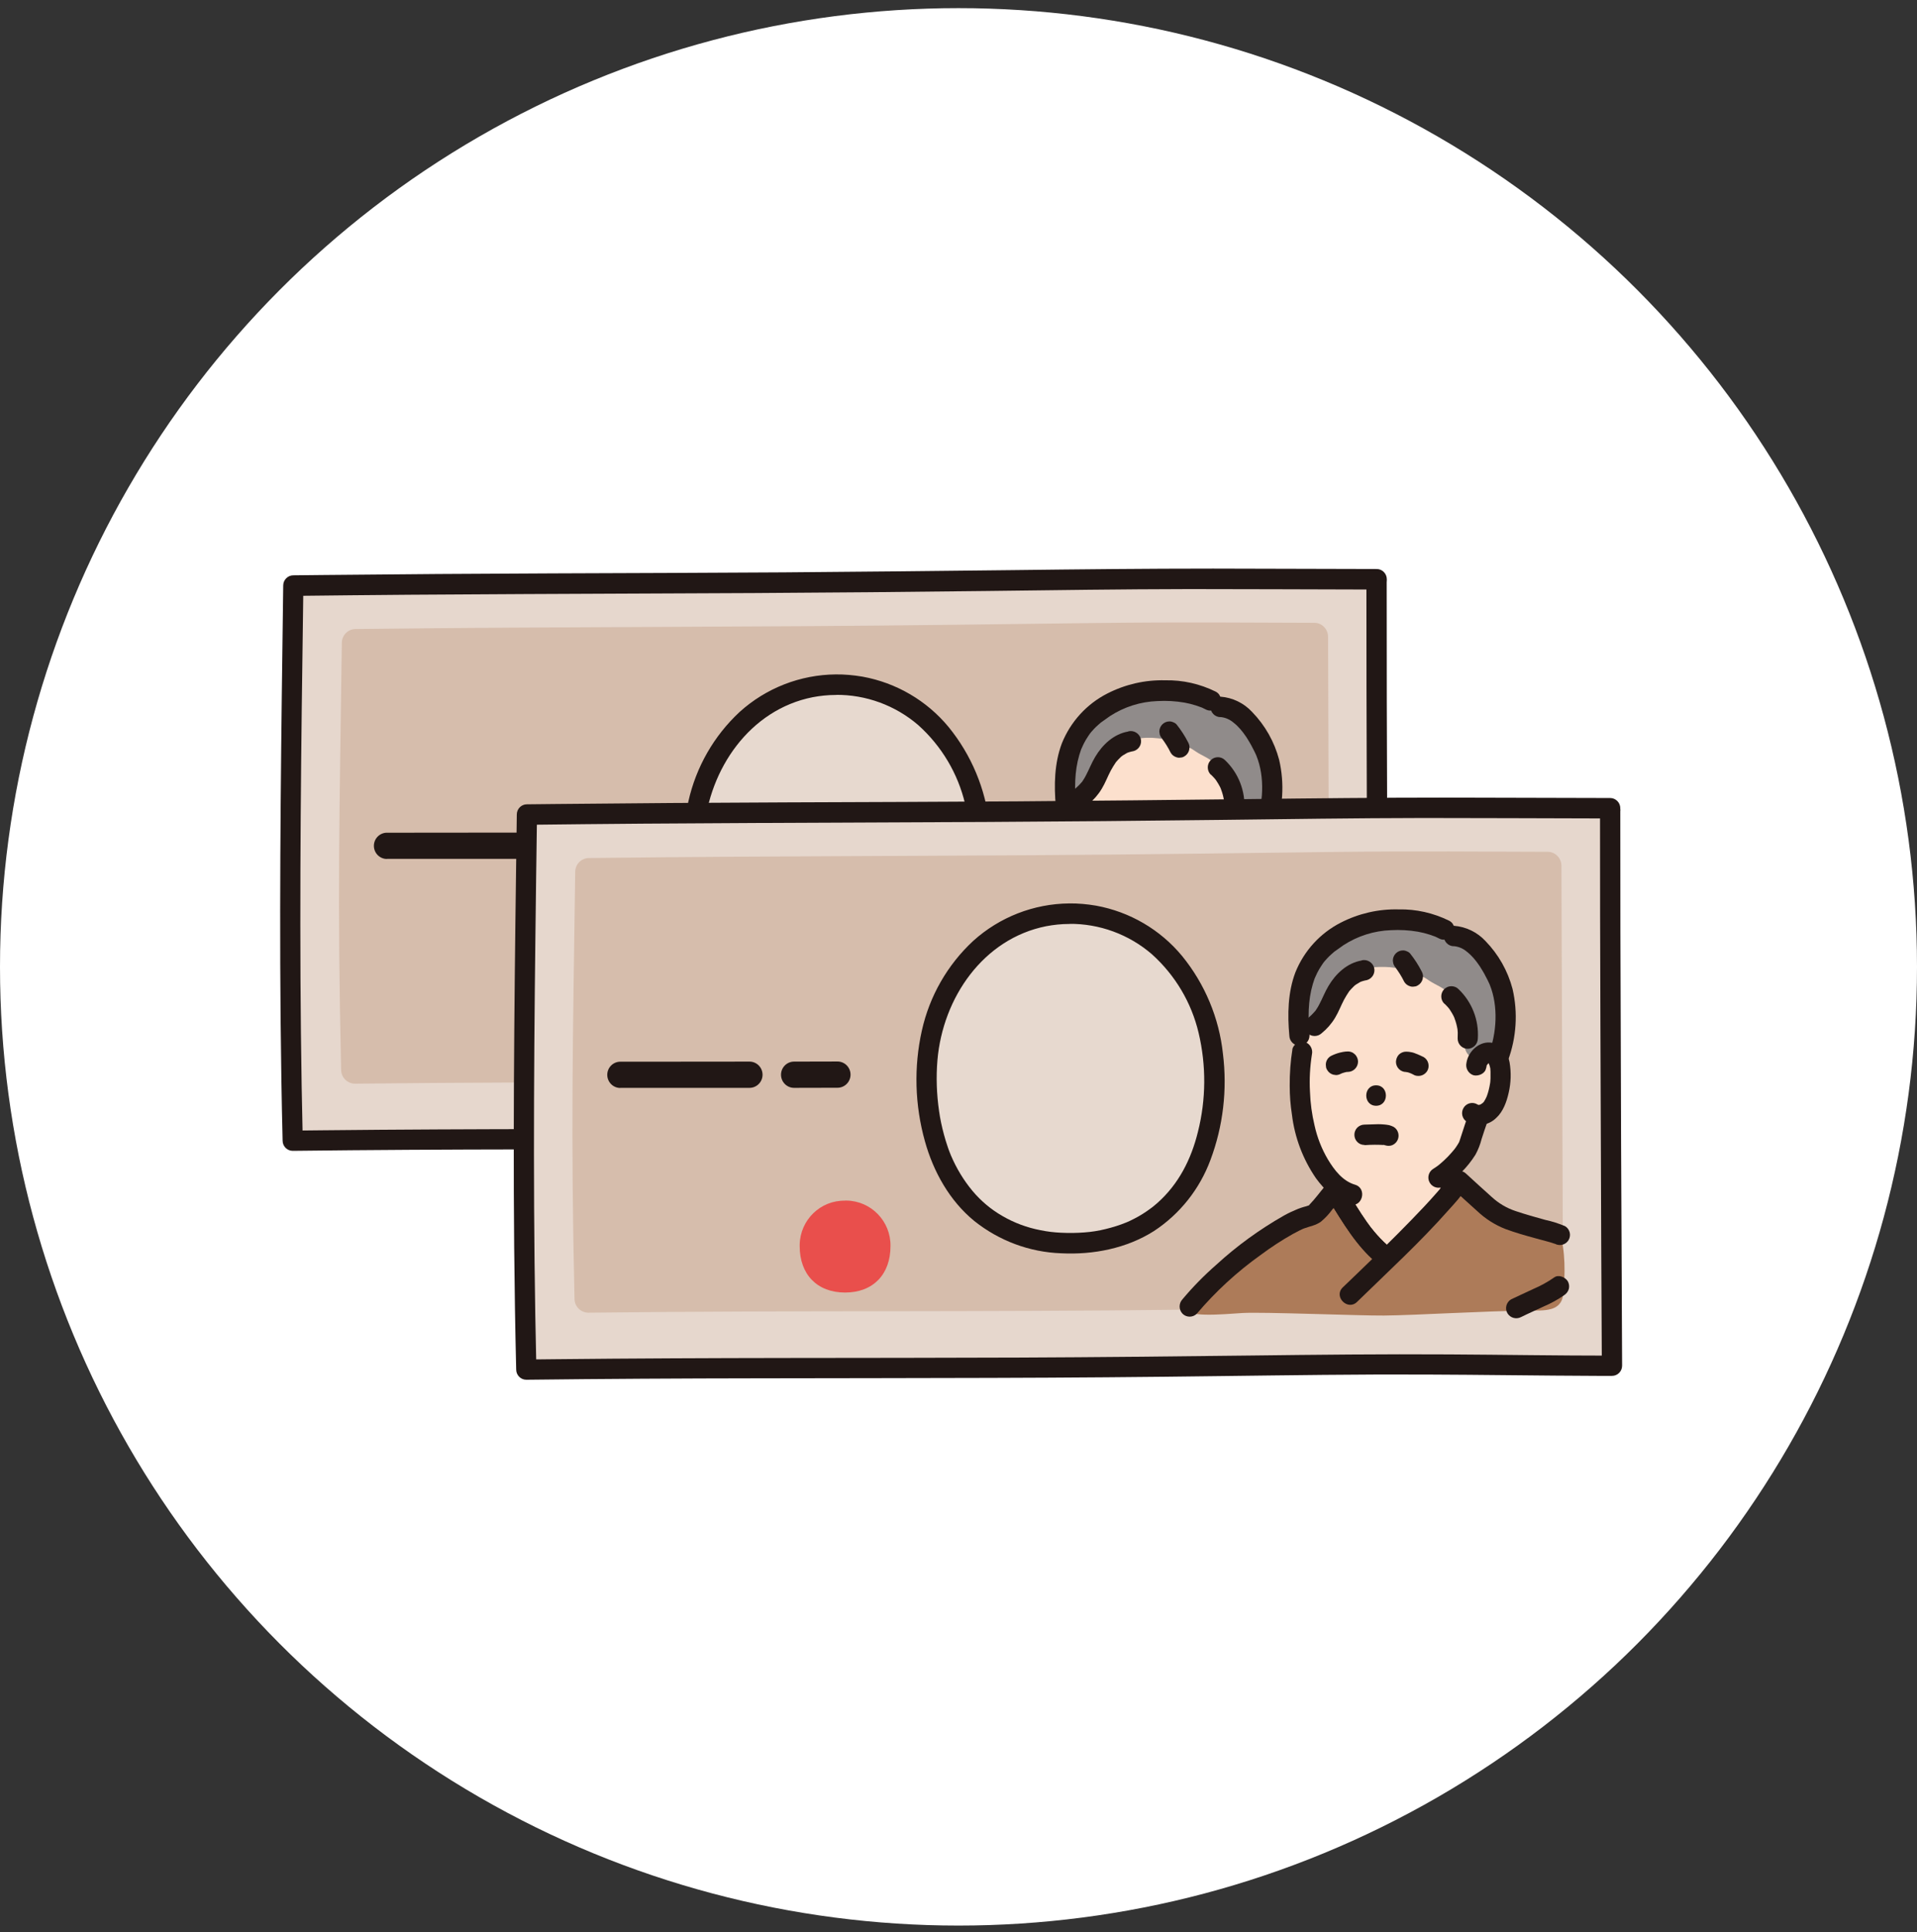 <svg fill="none" height="131" viewBox="0 0 130 131" width="130" xmlns="http://www.w3.org/2000/svg" xmlns:xlink="http://www.w3.org/1999/xlink"><rect x="0" y="0" width="130" height="131" fill="#333333" stroke="none"/><clipPath id="a"><path d="m19 38.552h91v55h-91z"/></clipPath><circle cx="65" cy="65.552" fill="#fff" r="65"/><g clip-path="url(#a)"><path d="m93.359 39.359v-.09c-4.119 0-12.651-.069-19.096.014-3.079.041-6.315.076-9.394.117-15.046.186-29.927.117-44.973.303-.171 12.546-.342 25.093-.041 37.632 15.059-.186 29.955-.035 45.014-.221 3.079-.041 6.315-.076 9.394-.117 6.425-.083 15.087.076 19.22.076-.062-12.519-.123-25.582-.116-37.715z" fill="#d6bdac"/><path d="m93.359 39.359v-.09c-4.119 0-12.651-.069-19.096.014-3.079.041-6.315.076-9.394.117-15.046.186-29.927.117-44.973.303-.171 12.546-.342 25.093-.041 37.632 15.059-.186 29.955-.035 45.014-.221 3.072-.041 6.315-.076 9.394-.117 6.425-.083 15.087.076 19.22.076-.062-12.519-.123-25.582-.116-37.715zm-4.119 33.859c-3.989-.021-9.032-.145-14.977-.069-3.079.035-6.315.076-9.394.117-14.752.179-26.178.041-40.793.207-.52 0-.937-.421-.944-.938-.26-11.581-.11-17.354.048-28.942 0-.517.41-.938.924-.945 14.608-.172 26.02-.11 40.765-.29 3.072-.041 6.315-.076 9.394-.117 5.973-.076 10.906-.021 14.868-.014.52 0 .931.435.931.952.014 3.821.061 18.326.109 29.079.007.524-.404.952-.924.966 0 0 0 0-.007 0z" fill="#e6d7cd"/><path d="m94.045 39.359v-.09c0-.379-.308-.69-.684-.69-3.701 0-7.396-.028-11.098-.028-4.543 0-9.079.048-13.616.103-5.173.062-10.338.11-15.511.152-5.221.028-10.434.055-15.655.069-5.2.021-10.407.055-15.607.11-.664.007-1.321.014-1.984.021-.376 0-.684.31-.684.69-.13 9.781-.267 19.561-.178 29.342.027 2.766.068 5.532.137 8.298 0 .379.308.69.684.69 5.255-.062 10.516-.09 15.778-.097 5.248-.014 10.489-.007 15.737-.028 5.221-.014 10.441-.055 15.662-.124 4.598-.055 9.196-.124 13.794-.103 3.879.014 7.759.076 11.638.09h1.019c.376 0 .684-.31.684-.69-.021-4.945-.048-9.884-.069-14.829-.021-4.911-.034-9.822-.048-14.726 0-2.718-.007-5.435-.007-8.153 0-.89-1.375-.897-1.375 0 0 4.849.007 9.698.027 14.553.014 4.939.034 9.87.055 14.809.014 2.787.027 5.573.041 8.353l.684-.69c-3.674 0-7.348-.062-11.023-.083-4.509-.028-9.018.021-13.527.076-5.193.062-10.393.117-15.586.138-5.248.021-10.496.021-15.737.028-5.255.007-10.509.028-15.764.083-.664.007-1.321.014-1.984.021l.684.69c-.233-9.774-.185-19.561-.069-29.335.034-2.766.069-5.532.11-8.298l-.684.69c5.227-.062 10.462-.103 15.689-.124 5.214-.028 10.434-.048 15.648-.069 5.193-.028 10.393-.076 15.586-.138 4.618-.055 9.237-.124 13.855-.131 3.886 0 7.766.021 11.652.028h1.033l-.684-.69v.09c0 .89 1.375.897 1.375 0z" fill="#211715"/><path d="m80.756 50.733c-1.574-.89-4.242-1.097-5.522.262-.328.372-.595.793-.787 1.248-.13.31-.281.607-.452.897-.335.476-.773.876-1.28 1.166-.164.786-.294 1.393-.294 1.393-.11.745-.157 1.49-.157 2.242-.041 1.131.274 3.511 1.102 4.966.431.759.951 1.518 1.649 1.973l-.226.393c.951 1.518 1.697 2.876 3.058 4.014l.219.248c1.95-1.911 4.386-4.38 4.68-5.111 0 0-.157-.442-.356-1.014.575-.531 1.067-1.166 1.19-1.538.123-.365.417-1.304.547-1.669 0 0 .041-.117.103-.29.233-.007.452-.09.629-.241.287-.269.499-.614.595-1.0.267-.855.294-1.766.068-2.635l-.021.048-.027.069c-.082-.166-.219-.297-.39-.366-.356-.131-.732.11-.924.462-.883-.324-.684-1.428-.684-1.428.082-1.042-.274-2.2-1.033-2.904-.233-.476-.91-.655-1.368-.986-.103-.069-.212-.138-.328-.207z" fill="#fce0cd"/><path d="m72.28 51.843c-.13.869-.15 1.745-.061 2.621.712-.069 1.553-.973 1.772-1.324.171-.29.322-.586.452-.897.199-.455.465-.876.787-1.248 1.375-1.462 4.352-1.117 5.85-.055.458.324 1.136.51 1.368.986.759.704 1.115 1.855 1.033 2.904 0 0-.199 1.104.684 1.428.192-.352.568-.593.924-.462.171.069.308.2.39.365l.027-.069c.589-1.469.595-3.649.212-4.739-.342-.966-1.512-3.435-3.264-3.4-1.156-1.2-5.207-1.669-7.636.028-.787.552-2.148 1.407-2.545 3.862z" fill="#908b8a"/><path d="m68.229 69.777c1.204-.966 3.271-2.38 4.523-2.711.233-.041.458-.138.65-.276.458-.497.862-1.042 1.197-1.628 1.191 1.842 1.977 3.469 3.715 4.787 1.512-1.635 3.565-3.566 4.742-5.359.527.483 1.054.959 1.581 1.442.383.379.814.71 1.28.979.369.179.753.324 1.143.435 1.286.421 2.579.593 2.887.752.376.842.383 2.876.219 4.063-.157 1.159-1.327 1.055-2.258 1.062-3.113.028-7.677.317-9.894.338-1.656.014-8.272-.255-9.579-.172-1.3.083-4.256.359-3.592-.434.691-.724 2.983-2.931 3.387-3.263z" fill="#ad7b59"/><path d="m56.68 46.414c-5.768.048-9.709 5.18-9.668 11.153.055 6.911 3.859 11.25 9.839 11.194 6.117-.048 9.716-4.449 9.661-11.36-.048-6.008-4.091-11.036-9.839-10.988z" fill="#e7d9cf"/><path d="m26.238 58.23h7.444 1.321c.486 0 .883-.4.883-.89 0-.49-.397-.89-.883-.89-2.429 0-4.851 0-7.28.007h-1.485c-.486 0-.883.4-.883.89 0 .49.397.89.883.89z" fill="#211715"/><path d="m38.015 58.23c.985 0 1.964-.007 2.949-.007.486 0 .883-.4.883-.89s-.397-.89-.883-.89c-.985 0-1.964.007-2.949.007-.486 0-.883.4-.883.89s.397.89.883.89z" fill="#211715"/><path d="m56.678 45.725c-2.408.021-4.728.924-6.521 2.545-1.745 1.621-2.956 3.738-3.476 6.07-.554 2.476-.479 5.056.205 7.504.575 2.069 1.676 4.042 3.346 5.408 1.683 1.345 3.749 2.118 5.898 2.193 2.176.11 4.441-.331 6.295-1.51 1.752-1.152 3.093-2.842 3.825-4.814.862-2.297 1.149-4.766.848-7.201-.26-2.428-1.225-4.732-2.764-6.622-1.485-1.8-3.558-3.007-5.843-3.421-.602-.103-1.218-.159-1.827-.152-.883 0-.889 1.386 0 1.386 2.053-.021 4.051.71 5.611 2.055 1.574 1.414 2.689 3.276 3.175 5.346.52 2.2.506 4.504-.048 6.697-.458 1.876-1.314 3.545-2.737 4.814-.082.076-.171.152-.26.221-.034.028-.068.055-.103.083.089-.069-.027.021-.048.035-.192.145-.383.276-.588.407-.192.124-.39.234-.595.338-.103.055-.205.103-.308.152-.041.021-.082.041-.123.055-.027.014-.062.028-.096.041-.452.186-.924.331-1.403.448-.472.117-.944.193-1.43.228-.527.041-1.061.048-1.594.021-.472-.021-.937-.076-1.396-.172-.903-.172-1.779-.497-2.573-.959-.773-.441-1.471-1.028-2.039-1.71-.602-.724-1.088-1.531-1.457-2.4-.007-.021-.055-.131-.089-.221-.048-.117-.089-.241-.13-.359-.096-.276-.178-.552-.253-.828-.144-.531-.26-1.069-.335-1.614-.164-1.138-.205-2.29-.109-3.435.363-4.235 3.106-8.236 7.376-9.084.513-.097 1.033-.152 1.553-.152.883-.007.889-1.393 0-1.386z" fill="#211715"/><path d="m41.477 65.879c-1.669-.035-3.045 1.304-3.079 2.98v.103c0 1.924 1.191 3.145 3.079 3.145s3.079-1.221 3.079-3.145c.027-1.683-1.307-3.062-2.976-3.09-.034 0-.068 0-.11 0z" fill="#e94f4c"/><g fill="#211715"><path d="m81.865 63.713c-.027.386-.041.772-.027 1.159 0 .186.075.359.198.49.267.269.705.269.972 0 .13-.131.198-.303.198-.49-.007-.386 0-.772.027-1.159 0-.379-.308-.69-.684-.69-.185 0-.356.076-.486.2l-.11.138c-.062.103-.096.228-.096.352z"/><path d="m71.822 55.595c-.13.821-.192 1.655-.185 2.49 0 .648.048 1.297.151 1.945.185 1.552.746 3.035 1.628 4.318.588.807 1.314 1.497 2.292 1.78.848.248 1.211-1.083.363-1.338-.842-.248-1.403-.986-1.841-1.71-.424-.717-.732-1.504-.91-2.318-.178-.745-.281-1.51-.308-2.276-.048-.842 0-1.683.13-2.518.089-.365-.123-.745-.479-.855-.363-.097-.739.117-.848.483z"/><path d="m83.691 60.175c-.123.352-.239.71-.356 1.069-.055.166-.11.338-.164.503-.014.035-.021.069-.034.097-.007.028-.048.145 0 .021.048-.124-.007 0-.021.035-.021.034-.041.069-.062.11-.041.069-.089.145-.137.214-.027.041-.061.083-.089.124.096-.138 0 0-.021.028-.144.179-.301.352-.458.517-.171.172-.342.338-.527.49-.027.021-.164.131-.041.041-.041.028-.075.055-.116.083-.096.069-.192.138-.294.2-.328.193-.438.621-.246.945.192.331.616.442.937.248.876-.538 1.615-1.276 2.162-2.145.185-.338.322-.69.417-1.062.123-.379.246-.766.383-1.145.096-.366-.116-.752-.479-.855-.363-.09-.739.124-.849.483z"/><path d="m84.95 56.885c.007-.055.027-.11.034-.172.034-.131-.055.055.027-.048.034-.041.11-.131.027-.048.041-.041.13-.11.034-.041.062-.041.137-.062.027-.028.034-.007.205-.048.027-.014.178-.035-.15.028.027.014-.075-.034-.089-.034-.048-.014.041.021.027.021-.034-.028.021.021.034.034.055.055.034.035.021.028-.027-.034.021.048.055.097.075.145-.075-.138 0 .014.007.041.014.055.027.11.041.166.041.179-.007-.145.007.041 0 .069.014.138.014.207v.448c0 .076-.007.152-.014.221 0 .021-.027.221-.014.11-.021.145-.055.297-.089.442-.034.138-.075.276-.123.407-.007.028-.082.2-.027.069-.027.055-.055.117-.082.172s-.062.11-.096.159c-.068.117.062-.041-.048.055-.014.014-.13.131-.068.069.055-.048-.089.048-.103.062-.041.021-.034.021.027-.007-.027.014-.055.021-.082.028-.027.007-.055.014-.089.021.075-.007.089-.014.034-.007-.027 0-.055 0-.089 0 .075.014.089.014.041 0-.164-.069.048.041-.075-.035-.328-.193-.746-.083-.937.248s-.082.752.246.945c.643.359 1.444.248 1.97-.269.472-.428.712-1.097.848-1.711.157-.676.178-1.373.062-2.055-.13-.683-.609-1.304-1.341-1.352-.766-.048-1.464.628-1.581 1.366-.089.365.123.745.479.855.328.076.787-.103.848-.483z"/><path d="m75.105 57.271s.055-.028.082-.041l-.164.069c.185-.083.383-.138.589-.172l-.185.028c.048-.007.096-.007.151-.007.376-.007.677-.317.684-.69 0-.186-.075-.359-.199-.49l-.137-.11c-.103-.062-.226-.097-.349-.097-.116 0-.233.014-.349.035-.075.014-.15.028-.219.048-.205.055-.404.131-.595.228-.239.138-.376.414-.328.69 0 .09.034.179.082.255.089.159.239.269.41.317l.185.028c.123 0 .239-.034.349-.097z"/><path d="m79.533 57.154c.048 0 .096 0 .144.007l-.185-.028c.144.028.281.069.417.131l-.164-.069c.096.041.192.083.281.131.075.048.164.076.253.083.274.035.541-.097.684-.331.096-.159.116-.352.069-.531-.048-.172-.157-.324-.315-.414-.198-.097-.397-.186-.602-.262-.068-.028-.144-.048-.212-.062-.123-.028-.253-.041-.376-.041-.185 0-.356.076-.486.2-.123.131-.192.31-.198.49 0 .379.308.69.684.69z"/><path d="m76.7 62.106c.458-.035.924-.035 1.382-.007l-.185-.028c.075.007.157.028.233.055l-.164-.069h.014c.164.097.349.117.527.076.363-.103.582-.483.479-.855-.048-.172-.157-.324-.315-.414-.096-.048-.192-.083-.287-.11-.109-.021-.219-.041-.328-.048-.144-.014-.287-.021-.424-.021-.308 0-.616.028-.93.028-.185 0-.356.076-.486.2-.267.269-.267.71 0 .979.13.131.301.2.486.2z"/><path d="m74.078 64.768c-.068.11-.137.221-.219.324-.075.103-.027.041-.014.014-.027.035-.055.076-.089.11-.075.097-.15.186-.226.283-.185.234-.383.462-.588.676-.027.028.144-.048-.034.028-.11.041-.226.076-.342.103-.13.034-.253.083-.383.131-.322.131-.636.276-.944.448-1.649.938-3.195 2.055-4.591 3.338-.821.717-1.587 1.497-2.292 2.338-.26.276-.26.704 0 .979.267.269.705.269.972 0 1.273-1.504 2.723-2.835 4.317-3.973.705-.524 1.437-1.007 2.203-1.435.15-.083.294-.159.445-.234.068-.035.137-.062.205-.097.021-.007.13-.055.041-.021-.096.041.041-.014.062-.021.39-.145.807-.207 1.149-.462.287-.241.54-.51.759-.814.281-.31.541-.648.759-1.007.438-.779-.746-1.476-1.19-.697z"/><path d="m82.618 65.01c.582.531 1.156 1.062 1.745 1.586.547.517 1.19.924 1.888 1.2.67.248 1.368.448 2.059.635.294.083.595.159.889.241.096.028.198.055.294.09.041.014.089.035.13.041.13.035-.123-.062-.014-.007.328.186.746.076.937-.248.192-.331.082-.752-.246-.945-.431-.179-.876-.324-1.334-.421-.684-.186-1.362-.379-2.039-.607-.595-.2-1.136-.524-1.601-.952-.588-.524-1.163-1.055-1.745-1.586-.657-.593-1.629.379-.972.98z"/><path d="m78.826 50.105s.034.041.048.062l-.11-.138c.239.31.452.648.623 1.0.089.159.239.269.41.317.089.028.185.035.274.014.089 0 .178-.035.253-.083.157-.09.267-.241.315-.414l.027-.186c0-.124-.034-.241-.096-.352-.219-.428-.479-.828-.78-1.207-.062-.069-.137-.117-.219-.145-.082-.041-.171-.062-.267-.062-.376 0-.684.31-.684.69l.027.186c.034.117.096.221.178.303z"/><path d="m76.515 49.595c-.985.166-1.758.897-2.251 1.731-.239.4-.404.835-.623 1.248-.055.11-.116.214-.185.317-.021.034-.048.069-.068.103-.116.166.082-.09-.048.055-.15.179-.322.338-.499.49-.267.269-.267.71 0 .979.274.262.698.262.972 0 .356-.29.664-.641.903-1.042.239-.393.397-.828.609-1.228.103-.193.219-.372.342-.559.062-.097-.096.11.034-.041.034-.041.068-.083.109-.124.068-.069.137-.138.205-.207.021-.021.13-.103.021-.021.041-.028.075-.055.116-.083.082-.055.164-.103.253-.152.055-.028.116-.048.021-.014.048-.021.089-.034.137-.048.103-.035.212-.055.315-.076.363-.103.582-.483.479-.855-.109-.359-.479-.573-.848-.483z"/><path d="m82.118 52.519c.089.083.178.179.26.269.021.021.041.048.055.069.014.014.075.097.014.021-.068-.09.021.028.027.035.021.028.034.048.048.076.068.103.137.214.192.324.027.055.055.103.075.159.007.021.048.117.007.021-.041-.11.014.028.014.041.089.228.15.469.192.71.007.055 0 .145 0-.028 0 .028 0 .062.007.09 0 .062.007.117.014.179 0 .138 0 .269-.007.407 0 .379.308.69.684.69.376-.007.677-.317.684-.69.082-1.255-.397-2.483-1.307-3.352-.267-.269-.705-.269-.972 0-.267.269-.267.711 0 .98z"/><path d="m74.291 65.852c.944 1.504 1.841 3.062 3.209 4.214.274.262.698.262.972 0 .267-.269.267-.71 0-.979-.329-.276-.636-.573-.924-.897-.137-.152-.267-.31-.397-.476-.014-.014-.103-.131-.034-.041-.027-.035-.055-.069-.075-.103-.062-.09-.13-.172-.192-.262-.493-.697-.924-1.435-1.375-2.152-.192-.331-.616-.442-.937-.248-.329.193-.438.621-.246.945z"/><path d="m82.364 64.293c-.082.172-.185.338-.308.49-.11.152.089-.11-.034.041-.041.055-.089.11-.13.166-.103.131-.212.255-.322.379-.541.621-1.115 1.221-1.69 1.814-1.19 1.228-2.415 2.421-3.647 3.607-.335.324-.677.648-1.013.973-.636.621.335 1.6.972.98 2.107-2.055 4.283-4.049 6.233-6.256.397-.448.896-.938 1.129-1.497.178-.331.068-.745-.246-.945-.287-.172-.794-.097-.937.248z"/><path d="m74.291 65.852c.944 1.504 1.841 3.062 3.209 4.214.274.262.698.262.972 0 .267-.269.267-.71 0-.979-.329-.276-.636-.573-.924-.897-.137-.152-.267-.31-.397-.476-.014-.014-.103-.131-.034-.041-.027-.035-.055-.069-.075-.103-.062-.09-.13-.172-.192-.262-.493-.697-.924-1.435-1.375-2.152-.192-.331-.616-.442-.937-.248-.329.193-.438.621-.246.945z"/><path d="m87.332 73.756c.499-.248 1.013-.469 1.519-.71.486-.207.951-.462 1.389-.766.15-.097.26-.241.315-.414.048-.179.021-.372-.069-.531-.178-.283-.636-.483-.937-.248-.438.303-.903.559-1.389.766-.506.241-1.02.469-1.519.71-.329.193-.438.621-.246.945.198.324.609.428.937.248z"/><path d="m77.486 59.444c.883 0 .889-1.386 0-1.386-.889 0-.889 1.386 0 1.386z"/><path d="m82.761 48.615c.301.028.582.138.821.324.11.083.212.172.308.262.144.138.274.29.397.448-.041-.055.082.11.096.131.048.069.103.145.151.214.103.166.205.331.301.503.075.138.15.283.219.421.034.076.068.152.109.228.014.028.11.262.041.097.582 1.442.479 3.269-.096 4.752-.096.365.116.752.479.855.363.09.739-.117.849-.483.575-1.552.684-3.242.308-4.856-.322-1.221-.951-2.331-1.827-3.235-.561-.607-1.327-.98-2.148-1.042-.376 0-.684.31-.684.697 0 .379.308.69.684.69z"/><path d="m72.976 54.691c-.11-1.207-.116-2.38.219-3.511.034-.103.068-.214.103-.317.014-.041.027-.083.048-.117.075-.193-.055.124.027-.062.075-.179.164-.352.26-.517.089-.152.192-.296.287-.441-.11.152.048-.062.075-.09.062-.069.123-.138.185-.207.089-.097.185-.186.287-.276.055-.048.103-.09.157-.138.027-.028.062-.048.096-.076.096-.083-.123.09-.014.014.185-.138.369-.269.561-.4.965-.628 2.08-.98 3.223-1.021.609-.035 1.225 0 1.827.103.274.048.541.117.801.2.13.041.26.09.39.138-.103-.041 0 0 .014.007.075.035.15.076.226.11.78.421 1.478-.779.691-1.2-1.067-.524-2.237-.793-3.428-.766-1.362-.035-2.709.276-3.921.897-1.396.711-2.49 1.911-3.079 3.373-.513 1.352-.54 2.862-.41 4.283.007.379.315.683.684.69.376 0 .684-.31.684-.69z"/></g><path d="m109.193 54.885v-.09c-4.119 0-12.651-.069-19.096.014-3.079.041-6.315.076-9.394.117-15.046.186-29.927.117-44.973.303-.171 12.546-.342 25.093-.041 37.632 15.059-.186 29.955-.034 45.014-.221 3.079-.041 6.315-.076 9.394-.117 6.425-.083 15.087.076 19.219.076-.061-12.519-.123-25.582-.116-37.715z" fill="#d6bdac"/><path d="m109.193 54.885v-.09c-4.119 0-12.651-.069-19.096.014-3.079.041-6.315.076-9.394.117-15.046.186-29.927.117-44.973.303-.171 12.546-.342 25.093-.041 37.632 15.059-.186 29.955-.034 45.014-.221 3.072-.041 6.315-.076 9.394-.117 6.425-.083 15.087.076 19.219.076-.061-12.519-.123-25.582-.116-37.715zm-4.126 33.859c-3.989-.021-9.031-.145-14.977-.069-3.079.035-6.315.076-9.394.117-14.752.179-26.178.041-40.793.207-.52 0-.937-.421-.944-.938-.26-11.581-.109-17.354.048-28.942 0-.517.411-.938.924-.945 14.608-.172 26.02-.11 40.765-.29 3.072-.041 6.315-.076 9.394-.117 5.973-.076 10.906-.021 14.868-.014.52 0 .93.434.93.952.014 3.821.062 18.326.11 29.079.007.524-.404.952-.924.966 0 0 0 0-.007 0z" fill="#e6d7cd"/><path d="m109.878 54.885v-.09c0-.379-.308-.69-.684-.69-3.695 0-7.396-.028-11.091-.028-4.543 0-9.079.048-13.616.103-5.173.062-10.338.11-15.511.152-5.221.028-10.434.055-15.655.069-5.2.021-10.407.055-15.607.11-.664.007-1.321.014-1.984.021-.376 0-.684.31-.684.69-.13 9.78-.267 19.561-.178 29.335.027 2.766.069 5.532.137 8.298 0 .379.308.69.684.69 5.255-.062 10.516-.09 15.778-.097 5.248-.014 10.489-.007 15.737-.028 5.221-.014 10.441-.055 15.662-.124 4.598-.055 9.196-.124 13.794-.103 3.88.014 7.759.076 11.639.09h1.019c.377 0 .684-.31.684-.69-.02-4.945-.047-9.884-.068-14.829-.021-4.911-.034-9.822-.048-14.726 0-2.718-.007-5.435-.007-8.153 0-.89-1.375-.897-1.375 0 0 4.849.007 9.698.027 14.554.014 4.939.035 9.87.055 14.809.014 2.787.027 5.573.041 8.353l.684-.69c-3.674 0-7.348-.062-11.022-.083-4.509-.028-9.018.021-13.527.076-5.193.062-10.393.117-15.586.138-5.248.021-10.496.021-15.737.028-5.255.007-10.509.028-15.764.083-.664.007-1.321.014-1.984.021l.684.69c-.233-9.774-.185-19.561-.068-29.335.034-2.766.068-5.532.11-8.298l-.684.69c5.227-.062 10.461-.103 15.689-.124 5.214-.028 10.434-.048 15.648-.069 5.193-.028 10.393-.076 15.586-.138 4.618-.055 9.237-.124 13.855-.131 3.886 0 7.766.021 11.652.028h1.033l-.684-.69v.09c0 .89 1.375.897 1.375 0z" fill="#211715"/><path d="m96.582 66.259c-1.574-.89-4.242-1.097-5.522.262-.328.372-.595.793-.787 1.248-.13.31-.281.607-.452.897-.335.476-.773.876-1.28 1.166-.164.786-.294 1.393-.294 1.393-.11.745-.157 1.49-.157 2.242-.041 1.131.274 3.511 1.102 4.966.431.759.951 1.517 1.649 1.973l-.226.393c.951 1.517 1.697 2.876 3.058 4.014l.219.248c1.95-1.911 4.386-4.38 4.68-5.111 0 0-.157-.441-.356-1.014.575-.531 1.067-1.166 1.191-1.538.123-.366.417-1.304.547-1.669 0 0 .041-.117.102-.29.233-.007.452-.09.63-.241.287-.269.499-.614.595-1.0.267-.855.294-1.766.068-2.635l-.02.048-.027.069c-.083-.166-.219-.297-.39-.365-.356-.131-.733.11-.924.462-.883-.324-.684-1.428-.684-1.428.082-1.042-.274-2.2-1.033-2.904-.233-.476-.91-.655-1.369-.986-.103-.069-.212-.138-.328-.207z" fill="#fce0cd"/><path d="m88.106 67.376c-.13.869-.15 1.745-.062 2.621.712-.069 1.553-.973 1.772-1.324.171-.29.322-.586.452-.897.198-.455.465-.876.787-1.248 1.375-1.462 4.351-1.117 5.85-.055.458.324 1.136.51 1.368.986.759.704 1.115 1.855 1.033 2.904 0 0-.198 1.104.684 1.428.191-.352.568-.593.923-.462.171.069.308.2.39.365l.028-.069c.588-1.469.595-3.649.212-4.739-.342-.966-1.512-3.435-3.264-3.4-1.156-1.2-5.207-1.669-7.636.028-.787.552-2.148 1.407-2.545 3.862z" fill="#908b8a"/><path d="m84.061 85.309c1.204-.966 3.271-2.38 4.523-2.711.233-.041.458-.138.65-.276.458-.497.862-1.042 1.197-1.628 1.19 1.842 1.977 3.469 3.715 4.787 1.512-1.635 3.565-3.566 4.742-5.359.527.483 1.054.959 1.58 1.442.383.379.814.711 1.28.98.369.179.752.324 1.142.434 1.287.421 2.58.593 2.888.752.376.842.383 2.876.219 4.063-.158 1.159-1.328 1.055-2.258 1.062-3.113.028-7.677.317-9.894.338-1.656.014-8.272-.255-9.579-.172-1.3.083-4.256.359-3.592-.434.691-.724 2.983-2.931 3.387-3.263z" fill="#ad7b59"/><path d="m72.512 61.941c-5.768.048-9.709 5.18-9.668 11.153.055 6.911 3.859 11.25 9.839 11.194 6.117-.048 9.716-4.449 9.661-11.36-.048-6.008-4.092-11.036-9.839-10.988z" fill="#e7d9cf"/><path d="m42.064 73.756h7.444 1.321c.486 0 .883-.4.883-.89s-.397-.89-.883-.89c-2.429 0-4.851 0-7.28.007h-1.485c-.486 0-.883.4-.883.89s.397.89.883.89z" fill="#211715"/><path d="m53.847 73.756c.985 0 1.964-.007 2.949-.007.486 0 .883-.4.883-.89s-.397-.89-.883-.89c-.985 0-1.964.007-2.949.007-.486 0-.883.4-.883.89s.397.89.883.89z" fill="#211715"/><path d="m72.513 61.252c-2.408.021-4.728.924-6.521 2.545-1.745 1.621-2.956 3.738-3.476 6.07-.554 2.476-.479 5.056.205 7.504.575 2.069 1.676 4.042 3.346 5.408 1.683 1.345 3.749 2.118 5.898 2.193 2.176.11 4.441-.331 6.295-1.511 1.752-1.152 3.093-2.842 3.825-4.814.862-2.297 1.149-4.766.848-7.201-.26-2.428-1.225-4.732-2.764-6.622-1.485-1.8-3.558-3.007-5.843-3.421-.602-.103-1.218-.159-1.827-.152-.883 0-.889 1.386 0 1.386 2.053-.021 4.051.711 5.611 2.055 1.574 1.414 2.689 3.276 3.175 5.346.52 2.2.506 4.504-.048 6.697-.459 1.876-1.314 3.545-2.737 4.814-.082.076-.171.152-.26.221-.034.028-.068.055-.103.083.089-.069-.027.021-.048.035-.192.145-.383.276-.588.407-.192.124-.39.234-.595.338-.103.055-.205.103-.308.152-.041.021-.082.041-.123.055-.027.014-.062.028-.096.041-.452.186-.924.331-1.403.448-.472.117-.944.193-1.43.228-.527.041-1.06.048-1.594.021-.472-.021-.937-.076-1.396-.172-.903-.172-1.779-.497-2.573-.959-.773-.441-1.471-1.028-2.039-1.71-.602-.724-1.088-1.531-1.457-2.4-.007-.021-.055-.131-.089-.221-.048-.117-.089-.241-.13-.359-.096-.276-.178-.552-.253-.828-.144-.531-.26-1.069-.335-1.614-.164-1.138-.205-2.29-.109-3.435.363-4.235 3.106-8.236 7.376-9.084.513-.097 1.033-.152 1.553-.152.883-.007.889-1.393 0-1.386z" fill="#211715"/><path d="m57.309 81.405c-1.669-.035-3.045 1.304-3.079 2.98v.103c0 1.924 1.19 3.145 3.079 3.145s3.079-1.221 3.079-3.145c.027-1.683-1.307-3.062-2.976-3.09-.034 0-.068 0-.109 0z" fill="#e94f4c"/><path d="m97.699 79.24c-.027.386-.041.773-.027 1.159 0 .186.075.359.198.49.267.269.705.269.972 0 .13-.131.198-.303.198-.49-.007-.386 0-.772.027-1.159 0-.379-.308-.69-.684-.69-.185 0-.356.076-.486.2l-.11.138c-.062.103-.096.228-.096.352z" fill="#211715"/><path d="m87.646 71.128c-.13.821-.192 1.655-.185 2.49 0 .648.048 1.297.15 1.945.185 1.552.746 3.035 1.628 4.318.588.807 1.314 1.497 2.292 1.78.848.248 1.211-1.083.363-1.338-.842-.248-1.403-.986-1.841-1.71-.424-.717-.732-1.504-.91-2.318-.178-.745-.281-1.51-.308-2.276-.048-.842 0-1.683.13-2.518.089-.365-.123-.745-.479-.855-.363-.097-.739.117-.849.483z" fill="#211715"/><path d="m99.523 75.708c-.123.352-.239.71-.356 1.069-.055.166-.109.338-.164.503-.014.035-.021.069-.034.097-.007.028-.048.145 0 .021.048-.124-.007 0-.021.035-.021.035-.041.069-.062.11-.041.069-.089.145-.137.214-.027.041-.062.083-.089.124.096-.138 0 0-.021.028-.144.179-.301.352-.458.517-.171.172-.342.338-.527.49-.027.021-.164.131-.041.041-.041.028-.075.055-.116.083-.096.069-.192.138-.294.2-.329.193-.438.621-.246.945.192.331.616.442.937.248.876-.538 1.615-1.276 2.162-2.145.185-.338.322-.69.417-1.062.124-.379.247-.766.384-1.145.095-.366-.117-.752-.479-.855-.363-.09-.739.124-.849.483z" fill="#211715"/><path d="m100.784 72.418c.007-.055.028-.11.034-.172.035-.131-.054.055.028-.048.034-.041.109-.131.027-.048.041-.041.13-.11.034-.041.062-.041.137-.062.028-.028.034-.007.205-.048.027-.014.178-.035-.15.028.027.014-.075-.034-.089-.034-.047-.014.041.021.027.021-.035-.028.021.021.035.035.055.055.034.035.021.028-.027-.034.02.048.054.097.075.145-.075-.138 0 .014.007.041.013.055.027.11.041.166.041.179-.007-.145.007.041 0 .069.013.138.013.207v.448c0 .076-.006.152-.013.221 0 .021-.028.221-.014.11-.021.145-.055.297-.089.442-.034.138-.075.276-.123.407-.007.028-.082.2-.027.069-.028.055-.055.117-.083.172-.027.055-.061.11-.095.159-.069.117.061-.041-.048.055-.014.014-.13.131-.069.069.055-.048-.089.048-.102.062-.041.021-.035.021.027-.007-.027.014-.055.021-.082.028s-.055.014-.089.021c.075-.007.089-.014.034-.007-.027 0-.055 0-.089 0 .076.014.089.014.041 0-.164-.069.048.041-.075-.035-.328-.193-.746-.083-.937.248-.192.331-.082.752.246.945.643.359 1.444.248 1.97-.269.473-.428.712-1.097.849-1.711.157-.676.178-1.373.062-2.055-.13-.683-.609-1.304-1.342-1.352-.766-.048-1.464.628-1.58 1.366-.089.365.123.745.479.855.328.076.787-.103.848-.483z" fill="#211715"/><path d="m90.939 72.798s.055-.028.082-.041l-.164.069c.185-.083.383-.138.588-.172l-.185.028c.048-.007.096-.007.15-.007.376-.007.677-.317.684-.69 0-.186-.075-.359-.198-.49l-.137-.11c-.103-.062-.226-.097-.349-.097-.116 0-.233.014-.349.035-.075.014-.15.028-.219.048-.205.055-.404.131-.595.228-.239.138-.376.414-.328.69 0 .09.034.179.082.255.089.159.239.269.41.317l.185.028c.123 0 .239-.035.349-.097z" fill="#211715"/><path d="m95.357 72.687c.048 0 .096 0 .144.007l-.185-.028c.144.028.281.069.417.131l-.164-.069c.096.041.192.083.281.131.075.048.164.076.253.083.274.035.54-.097.684-.331.096-.159.116-.352.068-.531-.048-.172-.157-.324-.315-.414-.199-.097-.397-.186-.602-.262-.068-.028-.144-.048-.212-.062-.123-.028-.253-.041-.376-.041-.185 0-.356.076-.486.2-.123.131-.192.31-.198.49 0 .379.308.69.684.69z" fill="#211715"/><path d="m92.532 77.64c.458-.035.924-.035 1.382-.007l-.185-.028c.075.007.157.028.233.055l-.164-.069h.014c.164.097.349.117.527.076.363-.103.582-.483.479-.855-.048-.172-.157-.324-.315-.414-.096-.048-.192-.083-.287-.11-.11-.021-.219-.041-.328-.048-.144-.014-.287-.021-.424-.021-.308 0-.616.028-.931.028-.185 0-.356.076-.486.2-.267.269-.267.71 0 .979.13.131.301.2.486.2z" fill="#211715"/><path d="m89.912 80.295c-.068.11-.137.221-.219.324-.075.103-.027.041-.014.014-.027.035-.055.076-.089.11-.075.097-.15.186-.226.283-.185.234-.383.462-.588.676-.027.028.144-.048-.034.028-.11.041-.226.076-.342.103-.13.035-.253.083-.383.131-.322.131-.636.276-.944.448-1.649.938-3.195 2.055-4.591 3.338-.821.717-1.587 1.497-2.292 2.338-.26.276-.26.704 0 .979.267.269.705.269.972 0 1.273-1.504 2.723-2.835 4.317-3.973.705-.524 1.437-1.007 2.203-1.435.151-.083.294-.159.445-.234.068-.035.137-.062.205-.097.021-.007.13-.055.041-.021-.096.041.041-.014.062-.021.39-.145.807-.207 1.149-.462.287-.241.54-.51.759-.814.281-.31.54-.648.759-1.007.438-.779-.746-1.476-1.19-.697z" fill="#211715"/><path d="m98.444 80.536c.582.531 1.156 1.062 1.745 1.586.547.517 1.19.924 1.888 1.2.671.248 1.369.448 2.06.635.294.083.595.159.889.241.096.028.199.055.294.09.041.014.089.035.13.041.13.035-.123-.062-.013-.007.328.186.746.076.937-.248.192-.331.082-.752-.246-.945-.431-.179-.876-.324-1.334-.421-.685-.186-1.362-.379-2.039-.607-.596-.2-1.136-.524-1.601-.952-.589-.524-1.164-1.055-1.745-1.586-.657-.593-1.628.379-.972.979z" fill="#211715"/><path d="m94.66 65.631s.034.041.048.062l-.109-.138c.239.31.452.648.623 1.0.089.159.239.269.41.317.089.028.185.035.274.014.089 0 .178-.035.253-.083.157-.09.267-.241.315-.414l.027-.186c0-.124-.034-.241-.096-.352-.219-.428-.479-.828-.78-1.207-.062-.069-.137-.117-.219-.145-.082-.041-.171-.062-.267-.062-.376 0-.684.31-.684.69l.027.186c.034.117.096.221.178.303z" fill="#211715"/><path d="m92.339 65.121c-.985.166-1.758.897-2.251 1.731-.239.4-.404.835-.623 1.248-.055.11-.116.214-.185.317-.021.035-.048.069-.069.103-.116.166.082-.09-.048.055-.151.179-.322.338-.499.49-.267.269-.267.71 0 .979.274.262.698.262.972 0 .356-.29.664-.641.903-1.042.239-.393.397-.828.609-1.228.103-.193.219-.372.342-.559.061-.097-.096.11.034-.041.034-.041.068-.083.11-.124.068-.069.137-.138.205-.207.021-.021.13-.103.021-.021.041-.028.075-.055.116-.083.082-.055.164-.103.253-.152.055-.028.116-.048.021-.014.048-.021.089-.035.137-.048.103-.035.212-.055.315-.076.363-.103.582-.483.479-.855-.11-.359-.479-.573-.849-.483z" fill="#211715"/><path d="m97.952 68.045c.089.083.178.179.26.269.021.021.041.048.055.069.014.014.075.097.014.021-.068-.09.021.028.027.035.021.028.034.048.048.076.068.103.137.214.192.324.027.055.055.103.075.159.007.021.048.117.007.021-.041-.11.014.028.014.041.089.228.151.469.192.71.007.055 0 .145 0-.028 0 .028 0 .062.007.09 0 .062.007.117.014.179 0 .138 0 .269-.007.407 0 .379.308.69.684.69.376-.007.677-.317.684-.69.082-1.255-.397-2.483-1.307-3.352-.267-.269-.705-.269-.972 0-.267.269-.267.71 0 .979z" fill="#211715"/><path d="m90.124 81.385c.944 1.504 1.841 3.062 3.209 4.214.274.262.698.262.972 0 .267-.269.267-.71 0-.979-.328-.276-.636-.573-.924-.897-.137-.152-.267-.31-.397-.476-.014-.014-.103-.131-.034-.041-.027-.035-.055-.069-.075-.103-.062-.09-.13-.172-.192-.262-.493-.697-.924-1.435-1.375-2.152-.192-.331-.616-.442-.937-.248-.328.193-.438.621-.246.945z" fill="#211715"/><path d="m98.198 79.819c-.082.172-.185.338-.308.49-.11.152.089-.11-.034.041-.041.055-.089.11-.13.166-.103.131-.212.255-.322.379-.541.621-1.115 1.221-1.69 1.814-1.191 1.228-2.415 2.421-3.647 3.607-.335.324-.677.648-1.013.973-.636.621.335 1.6.972.98 2.107-2.055 4.283-4.049 6.233-6.256.397-.448.896-.938 1.129-1.497.178-.331.068-.745-.246-.945-.287-.172-.794-.097-.937.248z" fill="#211715"/><path d="m90.124 81.385c.944 1.504 1.841 3.062 3.209 4.214.274.262.698.262.972 0 .267-.269.267-.71 0-.979-.328-.276-.636-.573-.924-.897-.137-.152-.267-.31-.397-.476-.014-.014-.103-.131-.034-.041-.027-.035-.055-.069-.075-.103-.062-.09-.13-.172-.192-.262-.493-.697-.924-1.435-1.375-2.152-.192-.331-.616-.442-.937-.248-.328.193-.438.621-.246.945z" fill="#211715"/><path d="m103.164 89.289c.5-.248 1.013-.469 1.519-.71.486-.207.951-.462 1.389-.766.151-.097.26-.241.315-.414.048-.179.021-.372-.068-.531-.178-.283-.637-.483-.938-.248-.438.303-.903.559-1.389.766-.506.241-1.019.469-1.519.71-.328.193-.437.621-.246.945.199.324.609.428.937.248z" fill="#211715"/><path d="m93.319 74.97c.883 0 .889-1.386 0-1.386-.889 0-.889 1.386 0 1.386z" fill="#211715"/><path d="m98.588 64.148c.301.028.582.138.821.324.109.083.212.172.308.262.144.138.274.29.397.448-.041-.055.082.11.096.131.048.069.103.145.151.214.102.166.205.331.301.503.075.138.15.283.219.421.034.076.068.152.109.228.014.028.11.262.041.097.582 1.442.479 3.269-.096 4.752-.095.365.117.752.479.855.363.09.739-.117.849-.483.574-1.552.684-3.242.308-4.856-.322-1.221-.951-2.331-1.827-3.235-.561-.607-1.328-.98-2.149-1.042-.376 0-.684.31-.684.697 0 .379.308.69.684.69z" fill="#211715"/><path d="m88.81 70.225c-.11-1.207-.116-2.38.219-3.511.034-.103.068-.214.103-.317.014-.041.027-.083.048-.117.075-.193-.055.124.027-.062.075-.179.164-.352.26-.517.089-.152.192-.297.287-.442-.11.152.048-.062.075-.09.062-.069.123-.138.185-.207.089-.097.185-.186.287-.276.055-.048.103-.09.157-.138.027-.028.062-.048.096-.076.096-.083-.123.09-.014.014.185-.138.369-.269.561-.4.965-.628 2.08-.98 3.223-1.021.609-.034 1.225 0 1.827.103.274.048.541.117.801.2.13.041.26.09.39.138-.103-.041 0 0 .014.007.075.035.151.076.226.11.78.421 1.478-.779.691-1.2-1.067-.524-2.237-.793-3.428-.766-1.362-.035-2.709.276-3.921.897-1.396.711-2.491 1.911-3.079 3.373-.513 1.352-.54 2.862-.41 4.283.007.379.315.683.684.69.376 0 .684-.31.684-.69z" fill="#211715"/></g></svg>